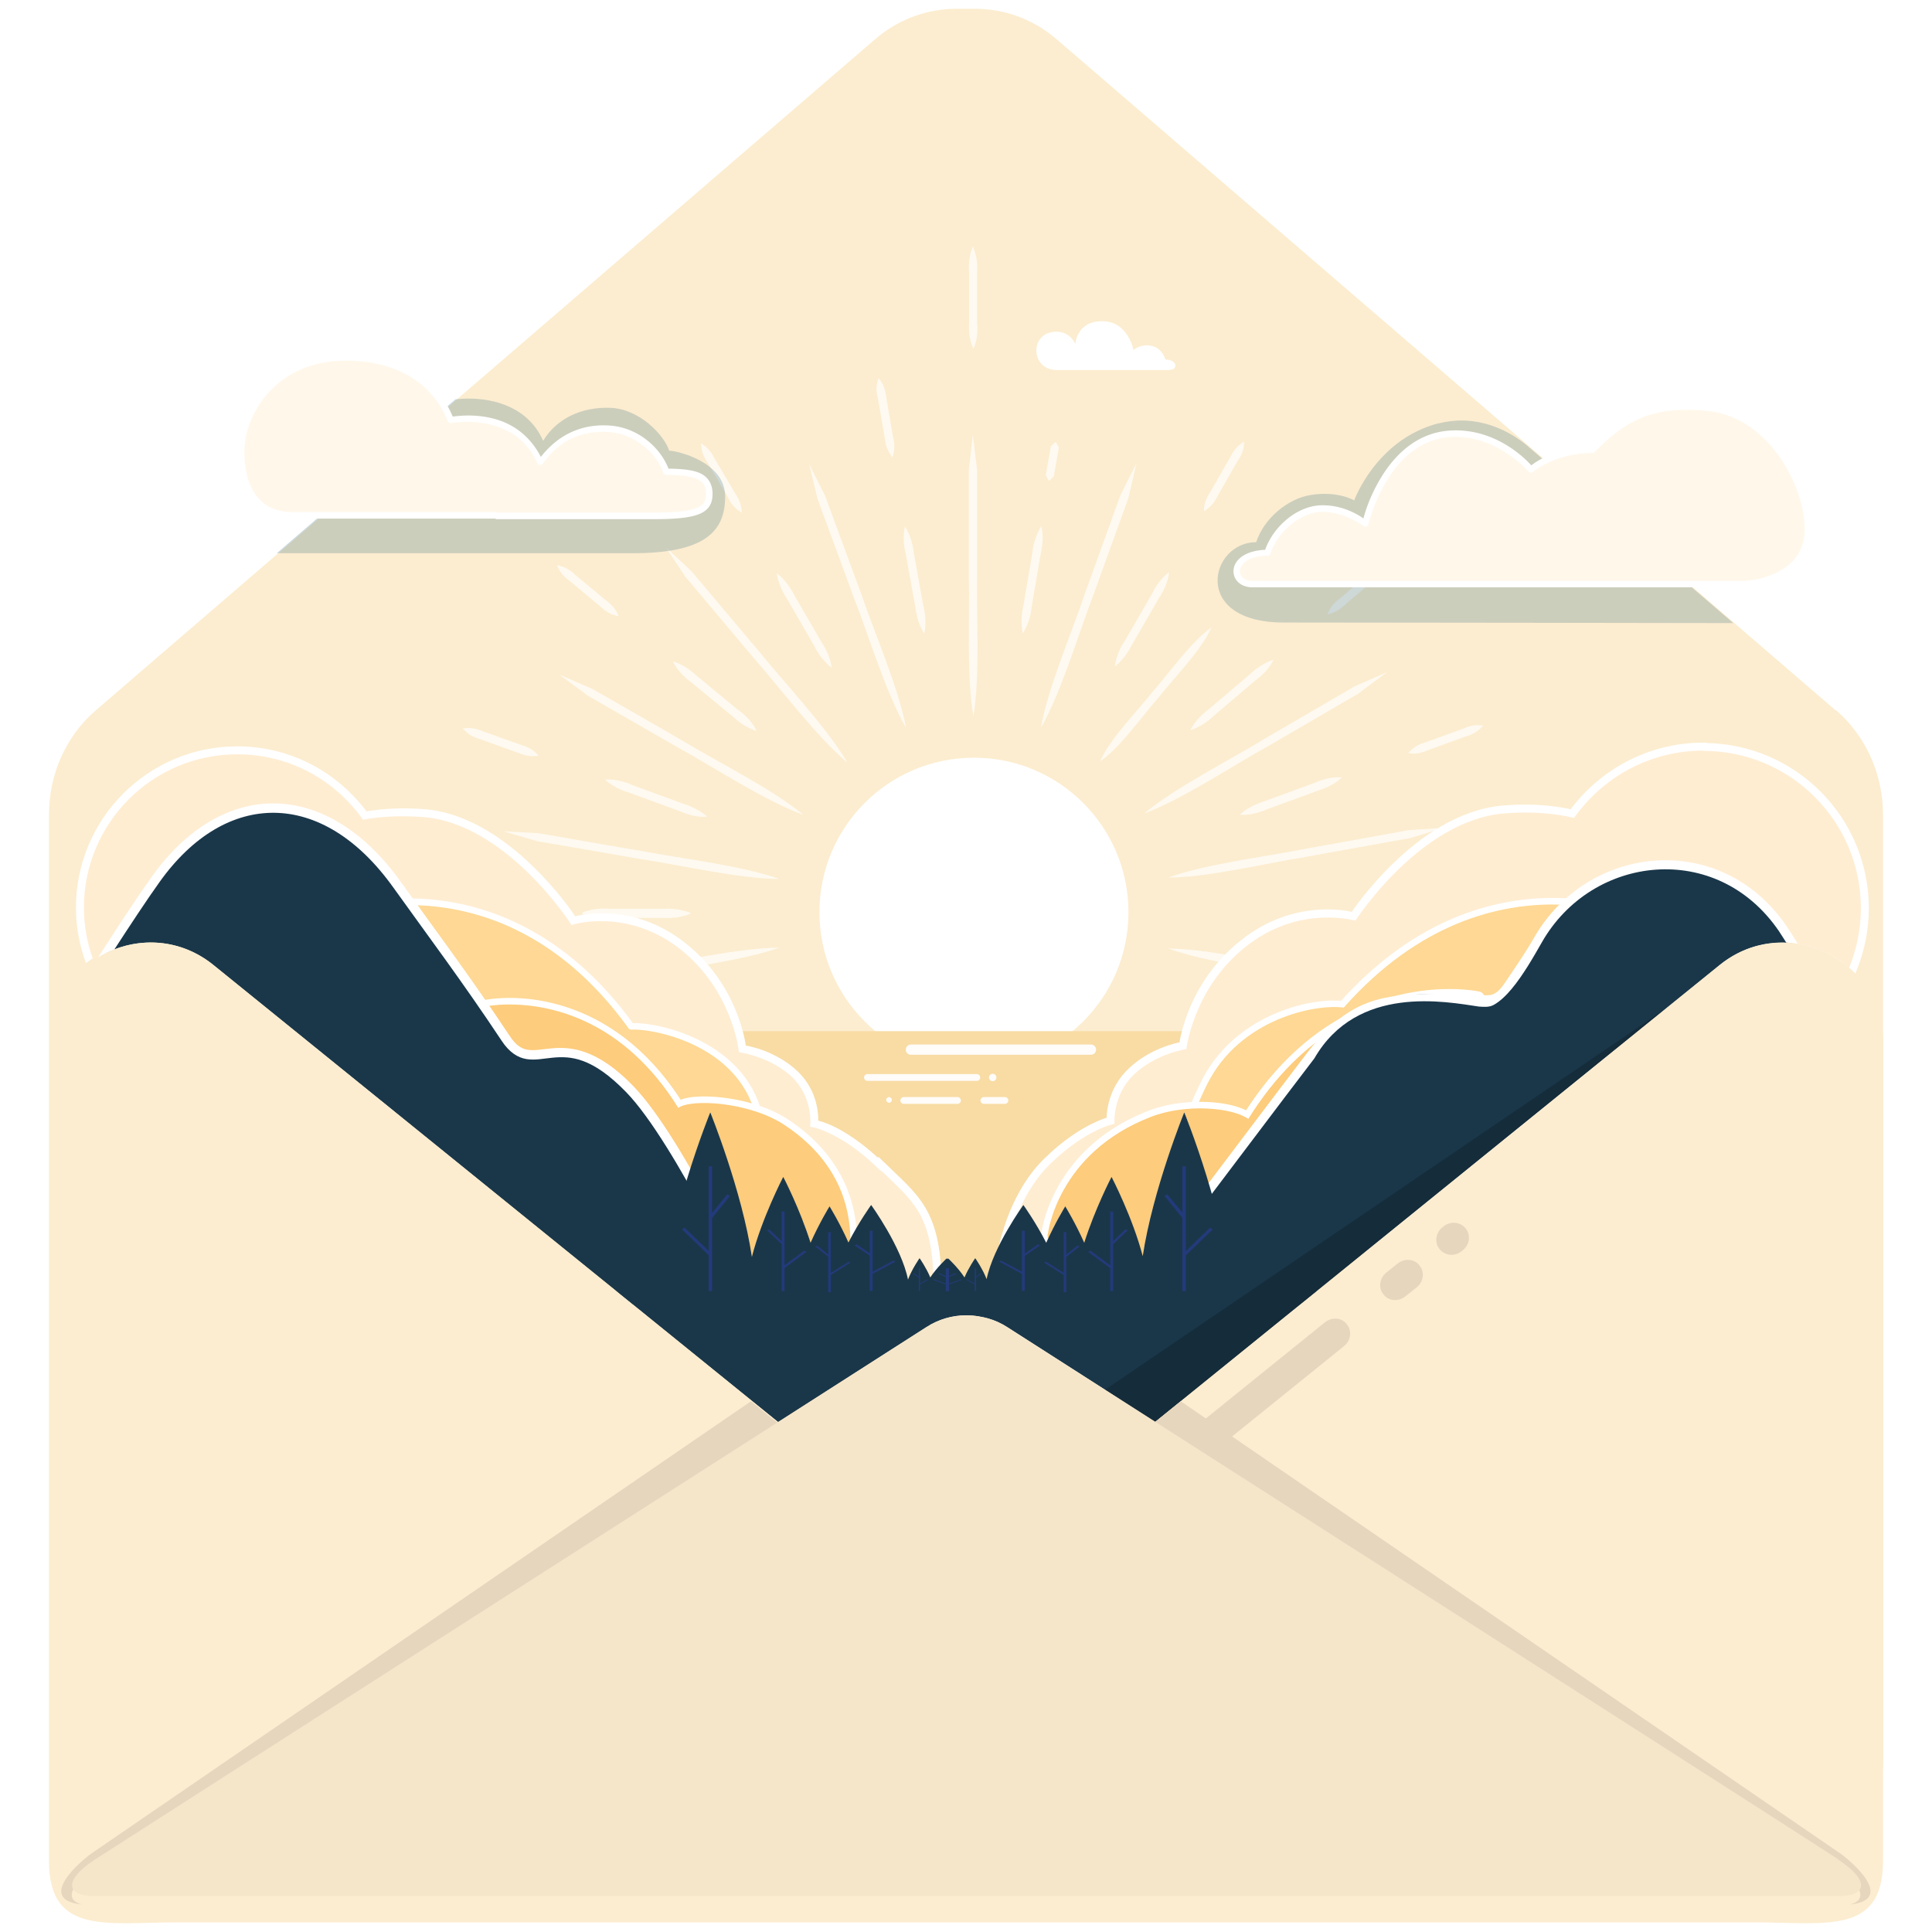 <?xml version="1.0" encoding="UTF-8" standalone="no"?>
<svg
   id="Calque_1"
   data-name="Calque 1"
   version="1.1"
   viewBox="0 0 680.3 680.3"
   sodipodi:docname="himalaya.logo_v2.svg"
   inkscape:version="1.3.2 (091e20ef0f, 2023-11-25)"
   xmlns:inkscape="http://www.inkscape.org/namespaces/inkscape"
   xmlns:sodipodi="http://sodipodi.sourceforge.net/DTD/sodipodi-0.dtd"
   xmlns="http://www.w3.org/2000/svg"
   xmlns:svg="http://www.w3.org/2000/svg">
  <sodipodi:namedview
     id="namedview67"
     pagecolor="#ffffff"
     bordercolor="#666666"
     borderopacity="1.0"
     inkscape:showpageshadow="2"
     inkscape:pageopacity="0.0"
     inkscape:pagecheckerboard="0"
     inkscape:deskcolor="#d1d1d1"
     inkscape:zoom="0.29545789"
     inkscape:cx="196.30547"
     inkscape:cy="67.691541"
     inkscape:window-width="1920"
     inkscape:window-height="1008"
     inkscape:window-x="0"
     inkscape:window-y="0"
     inkscape:window-maximized="1"
     inkscape:current-layer="Calque_1"
     showguides="false" />
  <defs
     id="defs4">
    <radialGradient
       id="Dégradé_sans_nom_28"
       data-name="Dégradé sans nom 28"
       cx="345.9"
       cy="318.2"
       fx="345.9"
       fy="318.2"
       r="377.3"
       gradientTransform="rotate(.9 -9637.325 190.29) scale(1 .5)"
       gradientUnits="userSpaceOnUse">
      <stop
         offset="0"
         stop-color="#f7bd6c"
         id="stop1" />
      <stop
         offset=".5"
         stop-color="#db8355"
         id="stop2" />
      <stop
         offset=".8"
         stop-color="#29445d"
         id="stop3" />
      <stop
         offset="1"
         stop-color="#143651"
         id="stop4" />
    </radialGradient>
    <style
       id="style4">
            .cls-2,.cls-4,.cls-5,.cls-6{stroke:#fff}.cls-8{fill:#1a374a}.cls-6{stroke-miterlimit:10}.cls-2{fill:#fed894}.cls-2,.cls-4,.cls-5{stroke-width:2.3px;stroke-linecap:round;stroke-linejoin:round}.cls-10,.cls-11,.cls-12,.cls-15,.cls-16,.cls-18,.cls-8{stroke-width:0}.cls-10{fill:#fffcf9}.cls-11{fill:#fcedd0}.cls-12{fill:#233a7b}.cls-4{fill:#fff7ea}.cls-5{fill:#fdcc7c}.cls-16{opacity:.2}.cls-15{fill:#fff}.cls-16{fill:#0b5272}.cls-6{fill:#ffedd2;stroke-width:2.8px}.cls-18{fill:#e7d6be}
        </style>
    <radialGradient
       id="Dégradé_sans_nom_28-2"
       data-name="Dégradé sans nom 28"
       cx="345.9"
       cy="318.2"
       fx="345.9"
       fy="318.2"
       r="377.3"
       gradientTransform="matrix(1,0.016,-0.008,0.5,1.95,152.004)"
       gradientUnits="userSpaceOnUse">
      <stop
         offset="0"
         stop-color="#f7bd6c"
         id="stop1-3" />
      <stop
         offset=".5"
         stop-color="#db8355"
         id="stop2-6" />
      <stop
         offset=".8"
         stop-color="#29445d"
         id="stop3-7" />
      <stop
         offset="1"
         stop-color="#143651"
         id="stop4-5" />
    </radialGradient>
    <radialGradient
       id="Dégradé_sans_nom_28-9"
       data-name="Dégradé sans nom 28"
       cx="345.9"
       cy="318.2"
       fx="345.9"
       fy="318.2"
       r="377.3"
       gradientTransform="matrix(1,0.016,-0.008,0.5,1.95,152.004)"
       gradientUnits="userSpaceOnUse">
      <stop
         offset="0"
         stop-color="#f7bd6c"
         id="stop1-3-1" />
      <stop
         offset=".5"
         stop-color="#db8355"
         id="stop2-6-2" />
      <stop
         offset=".8"
         stop-color="#29445d"
         id="stop3-7-7" />
      <stop
         offset="1"
         stop-color="#143651"
         id="stop4-5-0" />
    </radialGradient>
  </defs>
  <path
     class="cls-11"
     d="M 646.35,250.104 372.05,13.804 c -8.7,-7.5 -19.4,-11 -30,-10.7 h -3.9 c -10.6,-0.3 -21.3,3.2 -30,10.7 L 33.75,250.104 c -10.5,9 -16.5,22.5 -16.5,36.7 v 368.5 c 0,26.2 20.3,21.6 45.3,21.6 H 617.75 c 25,0 45.3,4.6 45.3,-21.6 V 286.804 c 0,-14.2 -6.1,-27.7 -16.5,-36.7 z"
     id="path4"
     style="fill:#fcedd0;stroke-width:0" />
  <path
     d="m 630.95,265.704 c 17.5,14.1 17.6,106.9 0,121 L 398.05,508.304 l -57.2,-46.1 -57.2,46.1 -209.1,-107.5 -23.8,-14.1 c -17.6,-14.1 -20.1,-104.5 0,-121.1 L 309.35,42.704 c 18.3,-14.8 44.6,-14.8 63,0 z"
     style="fill:url(#D%C3%A9grad%C3%A9_sans_nom_28-9);stroke-width:0"
     id="path5" />
  <circle
     class="cls-15"
     cx="342.95"
     cy="321.204"
     r="54.4"
     id="circle5"
     style="fill:#ffffff;stroke-width:0" />
  <g
     style="opacity:0.7"
     id="g7"
     transform="translate(0.15,0.604)">
    <path
       class="cls-15"
       d="m 274.5,333 c -13.3,4.8 -34.5,7.2 -48.5,9.9 -8,1.4 -28.8,5 -36.5,6.3 l -12.4,0.7 11.9,-3.5 c 7.7,-1.3 28.6,-5 36.5,-6.3 14.1,-2.2 34.8,-7 49,-7 z m 136.5,0.4 c 14.1,0 34.9,5.1 48.9,7.3 8,1.4 28.8,5.2 36.5,6.6 l 11.9,3.6 -12.4,-0.8 c -7.7,-1.4 -28.6,-5.1 -36.5,-6.6 -14,-2.8 -35.1,-5.3 -48.4,-10.2 z M 204.7,320.8 c 2.8,-1.2 6.5,-1.7 9.6,-1.4 h 19.2 c 3.1,-0.2 6.7,0.3 9.6,1.5 -2.9,1.2 -6.5,1.7 -9.6,1.4 h -19.2 c -3,0.2 -6.8,-0.2 -9.6,-1.5 z m 161.7,-65.2 c 2.4,-13.9 10.9,-33.5 15.4,-47 2.8,-7.7 9.9,-27.5 12.6,-34.9 l 5.6,-11.1 -2.8,12.1 c -2.6,7.3 -9.9,27.3 -12.6,34.9 -5.1,13.3 -11.1,33.7 -18.2,46 z m -23.8,-4.1 C 340.1,237.6 341.4,216.3 341,202 v -37.1 l 1.4,-12.4 1.5,12.4 V 202 c -0.3,14.3 1.1,35.5 -1.3,49.5 z m 0,-129.3 c -1.3,-2.7 -1.7,-6 -1.5,-9 v -18 c -0.3,-3 0.1,-6.2 1.3,-9 1.3,2.8 1.7,5.9 1.5,9 v 18 c 0.3,2.9 0,6.3 -1.3,9 z M 318.9,255.7 C 311.8,243.5 305.7,223 300.5,209.8 297.7,202.2 290.4,182.4 287.7,175 l -2.9,-12.1 5.6,11.1 c 2.7,7.3 10,27.2 12.8,34.8 4.6,13.5 13.1,33 15.7,46.9 z m -20.8,12.1 c -10.8,-9.1 -23.6,-26.2 -33,-36.9 -5.2,-6.2 -18.8,-22.3 -23.9,-28.4 l -6.9,-10.4 9.1,8.5 c 5,6 18.7,22.2 23.9,28.4 9,11.1 23.6,26.5 30.8,38.7 z m -15.4,18.5 c -13.3,-4.8 -31.1,-16.5 -43.6,-23.4 -7.1,-4.1 -25.3,-14.5 -32.2,-18.5 l -10,-7.4 11.4,4.9 c 6.8,3.9 25.2,14.4 32.2,18.5 12.2,7.4 31.3,16.8 42.2,25.9 z m -8.2,22.6 c -14.1,0 -34.9,-4.9 -49,-7 -8,-1.4 -28.8,-5 -36.5,-6.3 l -11.9,-3.5 12.4,0.7 c 7.7,1.3 28.6,5 36.6,6.3 14,2.7 35.1,5.1 48.5,9.9 z M 411,308.5 c 13.3,-4.9 34.5,-7.4 48.4,-10.2 8,-1.4 28.7,-5.2 36.5,-6.6 l 12.4,-0.8 -11.9,3.6 c -7.7,1.4 -28.6,5.1 -36.5,6.6 -14.1,2.2 -34.7,7.3 -48.9,7.3 z m -8.3,-22.6 c 10.8,-9.1 29.9,-18.7 42,-26.1 7,-4.1 25.2,-14.7 32.1,-18.7 l 11.4,-5 -10,7.5 c -6.7,3.9 -25.1,14.6 -32.1,18.7 -12.5,6.9 -30.2,18.7 -43.5,23.6 z m -15.5,-18.4 c 3.6,-8.1 13,-17.5 18.5,-24.5 5.9,-6.6 13.4,-17.6 20.7,-22.6 -3.6,8.1 -13,17.5 -18.5,24.5 -5.9,6.6 -13.4,17.6 -20.7,22.6 z m -20.7,-82.8 c 0.8,3 0.5,6.7 -0.2,9.7 l -1.6,9.4 -1.6,9.4 c -0.3,3.1 -1.3,6.5 -3.1,9.2 -0.7,-3.1 -0.5,-6.6 0.2,-9.7 l 1.6,-9.4 1.6,-9.4 c 0.3,-3 1.4,-6.6 3.1,-9.2 z m 2.7,-16 c -0.5,-0.7 -0.8,-1.3 -1.1,-2 0.2,-1.1 0.7,-4 0.9,-5.1 0.2,-1.1 0.7,-4 0.9,-5.1 0.6,-0.5 1,-1 1.7,-1.5 0.5,0.7 0.7,1.3 1.1,2 -0.2,1.1 -0.7,4 -0.9,5.1 -0.2,1.1 -0.7,4 -0.9,5.1 -0.6,0.5 -1,1 -1.7,1.5 z m -50.7,16.1 c 1.7,2.6 2.8,6.1 3.1,9.2 l 1.7,9.4 1.7,9.4 c 0.8,3.1 1,6.6 0.3,9.7 -1.7,-2.6 -2.8,-6.1 -3.1,-9.2 l -1.7,-9.4 -1.7,-9.4 c -0.8,-3 -1,-6.7 -0.3,-9.7 z m -4.4,-24.4 c -1.7,-2.1 -2.4,-4.1 -2.7,-6.7 l -1.2,-7 -1.2,-7 c -0.7,-2.6 -0.7,-4.6 0.2,-7.2 1.7,2.1 2.4,4 2.7,6.7 l 1.2,7 1.2,7 c 0.6,2.5 0.7,4.7 -0.2,7.2 z m -40.7,40.9 c 2.5,1.8 4.7,4.8 6.1,7.6 l 4.8,8.3 4.8,8.3 c 1.8,2.6 3.2,5.9 3.6,9 -2.5,-1.9 -4.7,-4.7 -6.1,-7.6 l -4.8,-8.3 -4.8,-8.3 c -1.7,-2.5 -3.2,-5.9 -3.6,-9 z M 261,179.9 c -2.3,-1.4 -3.7,-3 -4.8,-5.4 l -3.6,-6.1 -3.6,-6.1 c -1.5,-2.2 -2.2,-4.1 -2.3,-6.8 2.3,1.4 3.6,3 4.8,5.4 l 3.6,6.1 3.6,6.1 c 1.5,2.2 2.3,4.2 2.3,6.8 z m -24.2,52.4 c 3,0.8 6.1,2.9 8.3,5 l 7.4,6.1 7.4,6.1 c 2.6,1.8 5,4.4 6.4,7.3 -3,-0.9 -6,-2.8 -8.3,-5 l -7.4,-6.1 -7.4,-6.1 c -2.5,-1.8 -5.1,-4.5 -6.4,-7.3 z m -19.1,-15.9 c -2.6,-0.5 -4.5,-1.6 -6.4,-3.4 l -5.4,-4.5 -5.4,-4.5 c -2.2,-1.6 -3.5,-3.1 -4.5,-5.6 2.7,0.6 4.4,1.5 6.4,3.4 l 5.4,4.5 5.4,4.5 c 2.1,1.5 3.6,3.2 4.5,5.6 z m -4.8,57.5 c 3.1,-0.2 6.7,0.6 9.5,1.9 l 9,3.3 9,3.3 c 3,0.9 6.2,2.5 8.5,4.6 -3.2,0.2 -6.6,-0.6 -9.5,-1.9 l -9,-3.3 -9,-3.3 c -2.9,-0.8 -6.3,-2.5 -8.5,-4.6 z m -23.4,-8.4 c -2.6,0.4 -4.8,0 -7.1,-1 l -6.7,-2.4 -6.7,-2.4 c -2.6,-0.7 -4.3,-1.7 -6.2,-3.8 2.7,-0.4 4.7,0 7.1,1 l 6.7,2.4 6.7,2.4 c 2.5,0.7 4.4,1.7 6.2,3.8 z"
       id="path6"
       style="fill:#ffffff;stroke-width:0" />
    <path
       class="cls-15"
       d="m 204.7,321.2 c 2.8,-1.3 6.5,-1.7 9.6,-1.5 h 19.2 c 3.1,-0.3 6.7,0.2 9.6,1.4 -2.9,1.2 -6.4,1.7 -9.6,1.5 h -19.2 c -3,0.3 -6.8,-0.2 -9.6,-1.4 z m 267.7,-48.1 c -2.2,2.2 -5.5,3.8 -8.5,4.7 l -9,3.3 -9,3.3 c -2.9,1.3 -6.3,2.1 -9.5,1.9 2.3,-2.2 5.5,-3.8 8.5,-4.7 l 9,-3.3 9,-3.3 c 2.8,-1.3 6.4,-2.1 9.5,-1.9 z m 23.3,-8.5 c 1.7,-2 3.6,-3.1 6.1,-3.8 l 6.6,-2.4 6.6,-2.4 c 2.5,-1.1 4.4,-1.5 7.1,-1.1 -1.8,2 -3.5,3.1 -6.1,3.8 l -6.6,2.4 -6.6,2.4 c -2.4,1.1 -4.5,1.5 -7.1,1.1 z m -47.4,-32.9 c -1.3,2.8 -3.9,5.5 -6.4,7.3 l -7.3,6.2 -7.3,6.2 c -2.2,2.2 -5.2,4.1 -8.3,5.1 1.4,-2.8 3.8,-5.4 6.4,-7.3 l 7.3,-6.2 7.3,-6.2 c 2.2,-2.1 5.3,-4.2 8.3,-5.1 z m 19,-16 c 0.9,-2.5 2.3,-4.1 4.5,-5.7 l 5.4,-4.6 5.4,-4.6 c 1.9,-1.9 3.7,-2.9 6.3,-3.5 -1,2.5 -2.3,4.1 -4.5,5.7 l -5.4,4.6 -5.4,4.6 c -1.9,1.8 -3.7,3 -6.3,3.5 z m -55.8,-14.8 c -0.3,3.1 -1.8,6.5 -3.5,9 l -4.8,8.3 -4.8,8.3 c -1.4,2.8 -3.5,5.7 -6,7.6 0.4,-3.1 1.7,-6.4 3.5,-9 l 4.8,-8.3 4.8,-8.3 c 1.3,-2.8 3.5,-5.8 6,-7.6 z m 12.3,-21.5 c 0,-2.7 0.8,-4.7 2.3,-6.9 l 3.5,-6.1 3.5,-6.1 c 1.2,-2.4 2.5,-4 4.8,-5.4 0,2.7 -0.7,4.6 -2.3,6.9 l -3.5,6.1 -3.5,6.1 c -1.1,2.4 -2.5,4 -4.8,5.4 z"
       id="path7"
       style="fill:#ffffff;stroke-width:0" />
  </g>
  <path
     class="cls-15"
     d="m 461.05,185.804 2.8,-0.5 -2.8,-0.5 c -1.2,-0.2 -2.1,-1.1 -2.2,-2.2 l -0.5,-2.8 -0.5,2.8 c -0.2,1.2 -1.1,2.1 -2.2,2.2 l -2.8,0.5 2.8,0.5 c 1.2,0.2 2.1,1.1 2.2,2.2 l 0.5,2.8 0.5,-2.8 c 0.2,-1.2 1.1,-2.1 2.2,-2.2 z"
     id="path8"
     style="fill:#ffffff;stroke-width:0" />
  <path
     id="path9"
     style="opacity:0.2;fill:#0b5272;stroke-width:0"
     class="cls-16"
     d="m 515.902,148.097 c -2.921,-0.116 -6.052,0.162 -9.352,1.006 l 0.1,-0.099 c -22.1,5.7 -29.801,27.199 -29.801,27.199 0,0 -5.798,-3.5 -15.398,-1.9 -8.1,1.3 -16.502,8.402 -19.102,16.602 -16.4,0 -23.099,28.299 9.701,28.299 32.8,0 158.299,0.201 158.299,0.201 0,0 -11.352,-9.773 -16.037,-13.801 h -153.162 -0.1 c -8.2,0 -8.101,-11.1 5.199,-11.1 2.6,-8.2 11.2,-15.5 19.4,-15.5 8.2,0 15.1,5.199 15.1,5.199 0,0 6.901,-30 29.801,-31.5 16.9,-1.1 28.5,12.5 28.5,12.5 0,0 1.761,-1.428 4.854,-2.978 -1.418,-1.223 -4.279,-3.679 -5.254,-4.521 -1.381,-1.219 -10.091,-9.105 -22.748,-9.605 z" />
  <path
     id="path10"
     style="fill:#f8dca4;stroke-width:0"
     d="m 170.05,363.103 v 53.514 l 51.873,41.986 h 236.854 l 62.174,-50.324 v -45.176 z" />
  <path
     style="fill:none;stroke:#ffffff;stroke-width:4.8px;stroke-linecap:round;stroke-linejoin:round"
     d="m 275.35,447.304 18.1,-31.1"
     id="path11" />
  <path
     id="path12-35"
     style="opacity:0.2;fill:#0b5272;stroke-width:0"
     class="cls-16"
     d="m 164.484,140.346 c -1.422,0.019 -2.81,0.108 -4.135,0.258 l -3.574,3.078 c 0.837,1.477 1.499,2.884 1.975,4.121 10.8,-1.7 25.4,0.901 31.5,14.701 5.4,-7.7 13.401,-12.1 23.701,-11.6 10.4,0.4 18.399,8.2 20.699,15.1 11.2,0 15.1,2.199 15.1,7.799 0,5.6 -3.499,7.801 -19.799,7.801 h -55.201 l -0.1,-0.199 H 112.988 l -15.438,13.299 -0.1,0.1 h 125.299 c 25.7,0 32.6,-7.8 32.6,-20 0,-12.2 -16.999,-16.1 -19.699,-16.1 -1.8,-5.5 -10.399,-14.7 -20.699,-15.1 -10.4,-0.4 -19.001,3.9 -23.701,11.6 -5.075,-11.55 -16.81,-14.983 -26.766,-14.857 z" />
  <g
     id="g39"
     transform="matrix(3.78,0,0,3.78,244.15,-307.914)">
    <path
       style="color:#000000;fill:#fff7ea;stroke-linecap:round;stroke-linejoin:round;-inkscape-stroke:none"
       d="m -18.389,129.465 h -18.944 c -3.069,0 -4.789,-2.17 -4.789,-5.927 0,-3.757 3.201,-8.784 9.71,-8.784 6.509,0 9.022,3.757 9.816,5.821 2.857,-0.45 6.72,0.238 8.334,3.889 1.429,-2.037 3.545,-3.201 6.271,-3.069 2.752,0.106 4.868,2.17 5.477,3.995 2.963,0 3.995,0.582 3.995,2.064 0,1.482 -0.926,2.064 -5.239,2.064 H -18.362 Z"
       id="path33" />
    <path
       style="color:#000000;fill:#ffffff;stroke-linecap:round;stroke-linejoin:round;-inkscape-stroke:none"
       d="m -32.412,114.451 c -6.665,0 -10.014,5.158 -10.014,9.088 0,1.925 0.439,3.478 1.311,4.562 0.872,1.084 2.177,1.668 3.783,1.668 h 18.885 a 0.304,0.304 0 0 0 0.086,0.053 h 14.604 c 2.17,0 3.502,-0.133 4.357,-0.5 0.428,-0.184 0.741,-0.44 0.932,-0.766 0.191,-0.326 0.254,-0.699 0.254,-1.102 0,-0.811 -0.335,-1.482 -1.049,-1.857 -0.671,-0.353 -1.696,-0.465 -3.055,-0.48 -0.724,-1.909 -2.85,-3.916 -5.658,-4.025 h -0.002 c -2.665,-0.129 -4.755,1.031 -6.23,2.932 -0.858,-1.675 -2.168,-2.772 -3.646,-3.326 -1.511,-0.567 -3.137,-0.625 -4.562,-0.432 -0.902,-2.178 -3.548,-5.814 -9.994,-5.814 z m 0,0.607 c 6.392,0 8.772,3.647 9.533,5.625 a 0.304,0.304 0 0 0 0.33,0.191 c 1.384,-0.218 3.018,-0.156 4.48,0.393 1.462,0.549 2.756,1.57 3.529,3.32 a 0.304,0.304 0 0 0 0.527,0.051 c 1.379,-1.966 3.375,-3.067 6.006,-2.939 a 0.304,0.304 0 0 0 0.004,0 c 2.606,0.1 4.636,2.097 5.199,3.787 a 0.304,0.304 0 0 0 0.289,0.209 c 1.462,0 2.423,0.155 2.967,0.441 0.543,0.286 0.725,0.648 0.725,1.318 0,0.339 -0.052,0.593 -0.17,0.793 -0.117,0.2 -0.306,0.367 -0.648,0.514 -0.686,0.294 -1.975,0.453 -4.117,0.453 H -18.174 l 0.057,0.115 a 0.304,0.304 0 0 0 -0.271,-0.17 h -18.943 c -1.463,0 -2.553,-0.5 -3.309,-1.439 -0.756,-0.94 -1.178,-2.35 -1.178,-4.182 0,-3.584 3.054,-8.48 9.406,-8.48 z"
       id="path36" />
  </g>
  <path
     id="path14"
     style="fill:#fffcf9;stroke-width:0"
     class="cls-10"
     d="M 320.75 367.803 C 319.75 367.803 318.949 368.604 318.949 369.604 C 318.949 370.604 319.75 371.404 320.75 371.404 L 384.15 371.404 C 385.15 371.404 385.949 370.604 385.949 369.604 C 385.949 368.604 385.15 367.803 384.15 367.803 L 320.75 367.803 z M 349.551 378.104 A 1.3 1.3 0 0 0 348.25 379.404 A 1.3 1.3 0 0 0 349.551 380.703 A 1.3 1.3 0 0 0 350.85 379.404 A 1.3 1.3 0 0 0 349.551 378.104 z M 305.449 378.203 C 304.849 378.203 304.25 378.704 304.25 379.404 C 304.25 380.004 304.749 380.604 305.449 380.604 L 343.949 380.604 C 344.549 380.604 345.15 380.104 345.15 379.404 C 345.15 378.804 344.649 378.203 343.949 378.203 L 305.449 378.203 z M 313.051 386.303 C 312.551 386.303 312.051 386.803 312.051 387.303 C 312.051 387.803 312.551 388.303 313.051 388.303 C 313.551 388.303 314.051 387.903 314.051 387.303 C 314.051 386.803 313.551 386.303 313.051 386.303 z M 318.25 386.303 C 317.65 386.303 317.051 386.804 317.051 387.504 C 317.051 388.104 317.55 388.703 318.25 388.703 L 337.15 388.703 C 337.75 388.703 338.35 388.204 338.35 387.504 C 338.35 386.904 337.85 386.303 337.15 386.303 L 318.25 386.303 z M 346.449 386.303 C 345.849 386.303 345.25 386.804 345.25 387.504 C 345.25 388.104 345.749 388.703 346.449 388.703 L 353.85 388.703 C 354.45 388.703 355.051 388.204 355.051 387.504 C 355.051 386.904 354.55 386.303 353.85 386.303 L 346.449 386.303 z " />
  <g
     id="g99">
    <path
       id="path51"
       style="color:#000000;fill:#ffedd2;stroke-width:3.78;stroke-miterlimit:10;-inkscape-stroke:none"
       d="M 84.951 264.203 C 54.351 264.203 29.551 289.004 29.551 319.604 C 29.551 326.158 30.749 332.418 32.838 338.254 C 33.464 337.825 34.116 337.435 34.768 337.047 C 34.679 337.1 34.584 337.142 34.496 337.195 C 40.463 327.91 47.977 316.357 53.514 308.643 L 53.506 308.643 C 65.678 291.581 81.039 282.694 96.748 282.902 L 96.748 282.904 C 112.457 283.113 128.231 292.405 141.291 310.75 C 151.002 324.328 161.259 338.148 172.291 354.205 C 173.668 353.973 176.401 353.587 181.119 353.721 C 194.854 354.109 219.806 359.51 238.85 390.104 C 243.45 386.804 263.751 388.004 276.051 396.004 C 295.214 408.583 299.288 424.807 299.424 436.279 C 302.97 429.617 306.75 424.303 306.75 424.303 C 306.75 424.303 317.452 439.086 319.723 450.58 C 321.131 446.847 323.75 443.104 323.75 443.104 L 323.85 443.104 C 323.85 443.104 326.125 446.355 327.574 449.818 C 328.679 448.116 330.088 446.473 331.24 445.234 C 329.705 425.201 322.32 420.696 311.15 409.703 L 311.051 409.904 C 298.351 397.604 288.15 395.604 288.15 395.604 C 288.15 395.604 288.95 385.603 281.25 378.203 C 273.45 370.903 262.85 369.303 262.85 369.303 C 262.85 369.303 260.35 347.704 241.65 333.004 C 222.851 318.304 203.25 324.104 203.25 324.104 C 203.25 324.104 180.351 288.603 150.551 286.303 C 142.351 285.703 135.55 286.104 129.85 287.104 C 119.75 273.204 103.451 264.203 84.951 264.203 z M 53.893 331.893 C 52.86 331.87 51.831 331.91 50.807 331.979 C 52.115 331.89 53.432 331.885 54.752 331.945 C 54.466 331.931 54.179 331.899 53.893 331.893 z M 43.791 333.184 C 42.593 333.508 41.417 333.901 40.258 334.34 C 40.248 334.354 40.238 334.37 40.229 334.385 C 41.397 333.931 42.581 333.516 43.791 333.184 z M 37.436 335.607 C 37.281 335.682 37.13 335.765 36.977 335.842 C 37.13 335.764 37.281 335.683 37.436 335.607 z M 330.48 465.133 C 330.149 465.269 329.805 465.358 329.479 465.508 C 329.465 465.514 329.451 465.521 329.438 465.527 C 328.313 466.046 327.215 466.65 326.154 467.34 C 327.536 466.443 328.995 465.742 330.48 465.133 z " />
    <path
       id="path54"
       style="color:#000000;fill:#ffffff;stroke-width:3.78;stroke-miterlimit:10;-inkscape-stroke:none"
       d="M 83.549 262.801 C 52.193 262.802 26.746 288.248 26.746 319.604 C 26.746 326.474 28.029 333.032 30.268 339.129 C 31.043 338.55 31.812 337.968 32.631 337.453 C 30.672 331.86 29.551 325.87 29.551 319.604 C 29.551 289.76 53.707 265.605 83.551 265.605 C 101.597 265.605 117.471 274.375 127.318 287.928 L 127.826 288.629 L 128.691 288.482 C 134.267 287.504 140.944 287.107 149.043 287.699 C 163.419 288.809 176.373 298.024 185.701 307.068 C 195.03 316.113 200.672 324.859 200.672 324.859 L 201.24 325.738 L 202.244 325.443 C 202.244 325.443 221.097 319.808 239.383 334.102 C 257.607 348.427 260.059 369.461 260.059 369.461 L 260.184 370.523 L 261.24 370.686 C 261.24 370.686 271.471 372.29 278.883 379.221 C 278.886 379.224 278.888 379.223 278.891 379.229 C 286.084 386.157 285.35 395.492 285.35 395.492 L 285.254 396.74 L 286.479 396.975 C 286.479 396.975 288.806 397.42 292.82 399.396 C 296.835 401.373 302.433 404.866 308.676 410.912 L 310.049 412.242 L 310.145 412.043 C 315.768 417.475 320.368 421.47 323.461 426.746 C 326.829 432.491 328.746 440.087 328.746 453.705 C 328.746 458.696 328.215 462.986 327.359 466.676 C 328.382 466.086 329.425 465.564 330.498 465.125 C 331.137 461.732 331.545 457.973 331.545 453.705 C 331.545 439.823 329.564 431.616 325.883 425.336 C 322.201 419.056 316.981 414.858 310.729 408.705 L 309.355 407.354 L 309.186 407.701 C 303.333 402.313 297.977 398.819 294.053 396.887 C 290.413 395.094 288.711 394.77 288.043 394.613 C 288.112 393.011 288.291 384.375 280.816 377.191 L 280.809 377.184 L 280.801 377.184 C 273.18 370.052 263.912 368.39 262.561 368.164 C 262.355 366.589 259.567 346.408 241.117 331.904 L 241.109 331.904 C 222.624 317.45 204.162 322.221 202.531 322.662 C 201.878 321.669 196.641 313.781 187.648 305.062 C 178.077 295.782 164.679 286.101 149.256 284.91 L 149.248 284.91 C 141.276 284.327 134.714 284.76 129.037 285.693 C 118.653 271.817 102.214 262.803 83.551 262.803 L 83.549 262.801 z M 126.217 352.785 L 124.586 354.689 C 119.41 360.727 116.615 365.415 111.514 368.576 C 111.102 368.831 110.641 369.063 110.193 369.301 L 112.539 371.199 C 112.684 371.113 112.847 371.039 112.988 370.951 C 118.035 367.823 121.074 363.448 125.104 358.492 L 134.984 389.365 L 138.949 392.576 L 126.217 352.785 z M 216.562 455.398 L 222.639 460.316 L 298.533 485.027 C 299.03 484.709 301.131 483.362 301.578 483.076 L 216.562 455.398 z " />
  </g>
  <g
     id="g100">
    <path
       style="color:#000000;fill:#fed894;stroke:none;stroke-width:2.3px;stroke-linecap:round;stroke-linejoin:round;-inkscape-stroke:none"
       d="m 145.184,317.525 c -0.356,-0.005 -0.671,0.012 -1.02,0.012 8.459,11.716 17.24,23.732 26.68,37.467 l 0.107,-0.6 c 0,0 3.925,-0.86 10.168,-0.684 13.735,0.388 38.687,5.789 57.73,36.383 3.587,-2.573 16.713,-2.393 28.156,1.598 -6.413,-23.93 -34.934,-30.69 -44.756,-30.297 -26.312,-36.437 -57.429,-43.618 -77.066,-43.879 z m 105.002,110.178 c 1.392,2.631 2.605,5.035 3.865,7.5 h 3.73 c -1.791,-4.375 -3.191,-7.772 -3.131,-7.5 z"
       id="path96" />
    <path
       style="color:#000000;fill:#ffffff;stroke:none;stroke-width:2.3px;stroke-linecap:round;stroke-linejoin:round;-inkscape-stroke:none"
       d="m 145.199,316.375 c -0.401,-0.005 -0.722,0.012 -1.033,0.012 a 1.15,1.15 0 0 0 -0.934,1.824 c 8.462,11.72 17.236,23.725 26.664,37.443 a 1.15,1.15 0 0 0 1.848,-0.209 c 0.684,-0.136 3.85,-0.729 9.342,-0.574 13.473,0.381 37.95,5.577 56.787,35.84 a 1.15,1.15 0 0 0 1.646,0.326 c 0.622,-0.446 1.984,-0.925 3.801,-1.193 1.817,-0.268 4.089,-0.363 6.611,-0.254 5.045,0.217 11.098,1.245 16.695,3.197 a 1.15,1.15 0 0 0 1.49,-1.383 c -3.31,-12.351 -12.338,-20.27 -21.691,-25 -9.036,-4.569 -18.261,-6.201 -23.588,-6.121 -26.452,-36.322 -57.822,-43.645 -77.639,-43.908 z m 1.24,2.375 c 19.424,0.531 49.311,7.921 74.879,43.328 a 1.15,1.15 0 0 0 0.979,0.475 c 4.604,-0.184 14.124,1.37 23.09,5.904 8.439,4.268 16.353,11.147 19.848,21.592 -5.204,-1.585 -10.566,-2.556 -15.203,-2.756 -2.638,-0.114 -5.036,-0.022 -7.047,0.275 -1.505,0.222 -2.71,0.599 -3.754,1.096 -19.178,-30.12 -44.22,-35.702 -58.078,-36.094 -6.036,-0.171 -9.763,0.586 -10.156,0.668 -8.658,-12.557 -16.746,-23.682 -24.557,-34.488 z m 103.746,107.803 a 1.15,1.15 0 0 0 -1.016,1.688 c 1.386,2.619 2.595,5.018 3.857,7.486 a 1.15,1.15 0 0 0 1.023,0.627 h 3.73 a 1.15,1.15 0 0 0 1.064,-1.586 c -0.896,-2.188 -1.693,-4.131 -2.262,-5.498 -0.284,-0.683 -0.511,-1.223 -0.666,-1.582 -0.078,-0.18 -0.135,-0.31 -0.186,-0.416 -0.025,-0.053 -0.014,-0.057 -0.121,-0.217 -0.013,-0.02 -0.03,-0.044 -0.057,-0.078 -0.027,-0.034 -0.14,-0.148 -0.141,-0.148 -2.9e-4,-2.5e-4 -0.17,-0.125 -0.17,-0.125 -2.5e-4,-1.4e-4 -0.371,-0.143 -0.371,-0.143 -8e-5,-2e-5 -0.134,0.013 -0.25,0.025 l 0.027,-0.033 z m 5.588,0.9 c 0.005,0.022 0.012,0.051 0.019,0.131 0.004,0.04 0.002,0.19 0.002,0.189 3e-5,-4e-4 -0.031,0.198 -0.031,0.197 2e-5,-7e-5 -0.024,0.055 -0.039,0.09 a 1.15,1.15 0 0 0 0.049,-0.607 z m -0.107,0.74 c -0.025,0.057 -0.055,0.123 -0.055,0.123 3e-5,-5e-5 -0.082,0.069 -0.135,0.113 a 1.15,1.15 0 0 0 0.189,-0.236 z m -0.506,0.504 c -0.011,0.009 -0.057,0.047 -0.057,0.047 3e-5,-10e-6 -0.098,0.01 -0.15,0.016 a 1.15,1.15 0 0 0 0.207,-0.062 z m -3.09,0.156 h 1.842 c 0.143,0.335 0.31,0.73 0.547,1.299 0.401,0.965 1.017,2.466 1.605,3.9 h -1.312 c -0.867,-1.699 -1.763,-3.433 -2.682,-5.199 z"
       id="path97" />
  </g>
  <g
     id="g101">
    <path
       id="path88"
       style="color:#000000;fill:#ffffff;stroke:#ffffff;stroke-width:2.3px;stroke-linecap:round;stroke-linejoin:round;-inkscape-stroke:none"
       d="M 178.877 352.549 C 173.833 352.599 170.705 353.281 170.705 353.281 A 1.15 1.15 0 0 0 169.818 354.201 L 169.711 354.801 A 1.15 1.15 0 0 0 169.896 355.654 C 172.276 359.117 174.641 362.546 177.092 366.24 L 177.092 366.236 C 179.732 370.236 182.556 371.968 185.5 372.432 C 188.444 372.896 191.35 372.234 194.557 371.936 C 200.97 371.338 208.746 371.779 220.826 384.205 A 1.15 1.15 0 0 0 220.826 384.207 C 229.55 393.174 240.504 411.861 249.17 428.24 A 1.15 1.15 0 0 0 250.186 428.854 L 253.918 428.854 C 253.919 428.856 253.919 428.855 253.92 428.857 C 254.145 429.383 254.484 430.194 254.906 431.215 C 255.751 433.257 256.931 436.143 258.23 439.326 C 260.829 445.692 263.902 453.248 265.721 457.656 A 1.15 1.15 0 0 0 267.477 458.133 L 277.801 450.316 L 277.801 461.506 A 1.15 1.15 0 0 0 279.1 462.646 C 283.71 462.047 289.045 460.435 293.277 456.496 C 297.499 452.567 300.509 446.332 300.594 436.912 A 1.15 1.15 0 0 0 300.602 436.904 L 300.602 436.811 L 300.602 436.803 A 1.15 1.15 0 0 0 300.598 436.799 C 300.574 425.043 296.447 408.017 276.682 395.043 A 1.15 1.15 0 0 0 276.678 395.039 C 270.307 390.896 262.026 388.58 254.703 387.676 C 251.042 387.224 247.623 387.126 244.779 387.361 C 242.483 387.551 240.698 388.001 239.256 388.699 C 220.075 358.546 195.016 352.962 181.152 352.57 C 180.357 352.548 179.598 352.542 178.877 352.549 z M 178.891 353.699 C 179.595 353.693 180.339 353.699 181.119 353.721 C 194.854 354.109 219.806 359.51 238.85 390.104 C 243.45 386.804 263.751 388.004 276.051 396.004 C 295.515 408.781 299.435 425.342 299.449 436.84 C 299.449 436.825 299.451 436.814 299.451 436.803 L 299.451 436.904 C 299.451 436.884 299.449 436.863 299.449 436.84 C 299.312 455.285 287.872 460.347 278.951 461.506 L 278.951 448.004 L 266.783 457.217 C 263.151 448.413 254.492 426.991 254.65 427.703 L 250.186 427.703 C 241.503 411.29 230.591 392.595 221.65 383.404 C 197.15 358.204 188.151 380.903 178.051 365.604 C 175.593 361.899 173.223 358.466 170.844 355.004 L 170.951 354.404 C 170.951 354.404 173.957 353.746 178.891 353.699 z M 254.979 428.752 C 254.974 428.757 254.932 428.801 254.932 428.801 C 254.932 428.801 254.874 428.789 254.865 428.787 A 1.15 1.15 0 0 0 254.979 428.752 z " />
    <path
       id="path87"
       style="color:#000000;fill:#fdcc7c;stroke:none;stroke-width:2.3px;stroke-linecap:round;stroke-linejoin:round;-inkscape-stroke:none"
       d="M 178.891 353.699 C 173.957 353.746 170.951 354.404 170.951 354.404 L 170.844 355.004 C 173.223 358.466 175.593 361.899 178.051 365.604 C 188.151 380.903 197.15 358.204 221.65 383.404 C 228.077 390.01 235.511 401.537 242.414 413.586 C 246.257 401.19 250.051 391.803 250.051 391.803 L 250.15 391.803 C 250.15 391.803 261.317 419.366 264.754 442.568 C 268.279 428.874 275.75 414.504 275.75 414.504 L 275.85 414.504 C 275.85 414.504 281.626 425.613 285.418 437.604 C 288.509 430.641 291.948 425.035 292.102 424.785 L 292.051 424.703 L 292.15 424.703 C 292.15 424.703 292.106 424.777 292.102 424.785 C 292.257 425.036 295.687 430.613 298.754 437.496 C 298.979 437.057 299.207 436.684 299.436 436.256 C 299.292 424.786 295.194 408.57 276.051 396.004 C 263.751 388.004 243.45 386.804 238.85 390.104 C 219.806 359.51 194.854 354.109 181.119 353.721 C 180.339 353.699 179.595 353.693 178.891 353.699 z " />
  </g>
  <g
     id="g103">
    <path
       id="path90"
       style="color:#000000;fill:#ffffff;stroke:#ffffff;stroke-width:2.8px;stroke-miterlimit:10;-inkscape-stroke:none"
       d="M 599.75 262.902 C 580.801 262.902 564.055 272.254 553.66 286.502 C 547.343 285.083 539.461 284.23 529.738 285.008 C 514.316 286.2 500.944 295.882 491.398 305.162 C 482.516 313.797 477.38 321.534 476.641 322.66 C 474.016 321.991 455.911 317.99 438.086 332.002 C 420.162 346.018 416.937 365.451 416.551 368.211 C 414.19 368.64 405.463 370.574 398.387 377.287 C 391.465 383.854 391.01 392.001 391.043 394.643 C 389.958 394.93 388.137 395.485 385.158 396.947 C 380.907 399.034 375.079 402.697 368.672 409.002 L 368.67 409.004 L 368.668 409.006 C 355.62 421.747 350.65 443.502 350.65 459.203 C 350.65 461.532 350.7 463.723 350.734 465.951 L 350.748 466.807 L 351.516 467.186 C 352.388 467.616 353.214 468.036 353.969 468.527 L 353.973 468.529 L 353.977 468.533 C 353.977 468.533 361.22 473.171 367.5 477.193 L 367.67 477.301 C 368 477.512 368.061 477.551 368.383 477.758 C 372.138 480.163 375.557 482.352 376.695 483.08 L 377.24 483.428 L 454.949 459.625 L 444.492 459.953 L 388.1 461.711 L 394.775 458.893 C 396.987 457.959 398.833 456.958 399.969 455.443 C 400.313 454.988 400.204 455.133 400.537 454.693 L 406.188 447.223 L 398.6 452.715 C 396.826 453.998 395.224 455.155 393.408 456.471 L 386.088 461.775 L 386.061 461.775 L 385.713 462.027 C 379.795 466.31 376.163 468.888 372.617 471.4 L 372.135 463.924 L 372.137 463.924 L 372.025 462.213 L 370.293 435.33 L 370.344 434.854 C 370.344 434.854 373.18 407.072 405.951 394.512 C 410.682 392.704 416.092 391.866 421.225 391.738 L 422.137 391.715 L 422.484 390.869 C 423.6 388.152 424.864 385.333 426.305 382.426 L 426.305 382.424 C 431.881 371.224 441.136 364.338 450.256 360.4 C 459.376 356.462 468.42 355.548 472.955 356.189 L 473.699 356.295 L 474.199 355.73 C 500.713 325.763 528.549 319.636 547.891 319.902 C 549.013 319.918 550.072 319.994 551.199 320.055 L 551.799 320.086 L 552.234 319.674 C 555.991 316.128 560.277 313.425 564.76 311.219 L 454.949 459.625 L 565.877 310.643 C 572.282 307.686 579.146 305.963 586.102 305.908 C 601.129 305.791 616.249 312.642 626.594 327.793 L 626.594 327.795 L 626.596 327.797 C 627.44 329.027 628.708 331.07 629.855 332.879 L 630.215 333.447 L 630.883 333.52 C 631.688 333.608 632.43 333.658 633.092 333.768 C 633.463 333.829 633.819 333.889 634.162 333.957 C 635.435 334.21 636.684 334.517 637.898 334.902 C 638.116 334.971 638.38 335.077 638.707 335.189 L 638.707 335.191 C 639.751 335.552 640.776 335.96 641.783 336.418 L 641.783 336.42 C 642.137 336.581 642.451 336.71 642.715 336.84 C 643.839 337.391 644.933 338.009 646 338.684 C 646.31 338.88 646.63 339.102 646.975 339.336 C 647.894 339.962 648.782 340.623 649.633 341.33 C 649.896 341.549 650.096 341.688 650.211 341.787 L 651.686 343.068 L 652.426 341.26 C 655.13 334.639 656.65 327.4 656.65 319.803 C 656.65 288.656 631.537 263.371 600.469 263.035 L 600.338 262.902 L 599.75 262.902 z M 599.75 264.303 L 599.85 264.404 C 630.449 264.404 655.25 289.203 655.25 319.803 C 655.25 327.213 653.768 334.27 651.129 340.73 C 650.935 340.562 650.725 340.418 650.527 340.254 C 649.639 339.515 648.715 338.826 647.762 338.178 C 647.425 337.949 647.092 337.718 646.748 337.5 C 645.643 336.801 644.505 336.157 643.332 335.582 C 643.013 335.426 642.687 335.292 642.363 335.145 C 641.317 334.669 640.251 334.242 639.164 333.867 C 638.882 333.77 638.607 333.659 638.322 333.568 C 637.049 333.164 635.749 332.845 634.436 332.584 C 634.065 332.51 633.694 332.448 633.32 332.387 C 632.565 332.262 631.799 332.213 631.037 332.129 C 629.896 330.33 628.632 328.29 627.75 327.004 C 617.156 311.488 601.553 304.387 586.09 304.508 C 573.447 304.607 560.914 309.557 551.273 318.656 C 550.164 318.597 549.084 318.518 547.91 318.502 C 528.25 318.231 499.925 324.54 473.15 354.803 C 463.25 353.403 436.551 358.703 425.051 381.803 C 423.594 384.741 422.317 387.592 421.189 390.338 C 415.93 390.468 410.378 391.32 405.451 393.203 C 372.051 406.003 368.951 434.703 368.951 434.703 L 368.85 434.703 L 370.654 462.697 C 362.803 463.673 356.35 464.104 356.35 464.104 L 370.715 463.654 L 371.35 473.504 C 369.307 475.096 368.798 475.543 368.256 476.014 C 361.975 471.992 354.732 467.354 354.732 467.354 C 353.893 466.807 353.015 466.364 352.135 465.93 C 352.1 463.695 352.051 461.512 352.051 459.203 C 352.051 443.803 357.05 422.304 369.65 410.004 C 382.25 397.604 392.451 395.703 392.451 395.703 C 392.451 395.703 391.55 385.703 399.35 378.303 C 407.15 370.903 417.75 369.404 417.75 369.404 C 417.75 369.404 420.151 347.803 438.951 333.104 C 457.651 318.404 477.25 324.203 477.25 324.203 C 477.25 324.203 500.05 288.704 529.85 286.404 C 539.85 285.604 547.95 286.504 554.25 288.004 C 564.35 273.704 580.95 264.303 599.75 264.303 z M 621.951 331.01 C 621.484 331.082 620.995 331.156 620.486 331.258 L 620.484 331.258 L 620.758 332.631 L 621.029 334.004 L 621.031 334.004 C 621.462 333.919 621.911 333.848 622.381 333.775 L 622.166 332.393 L 621.951 331.01 z M 618.113 331.811 C 618.111 331.811 618.109 331.812 618.107 331.812 C 617.063 332.095 616.036 332.434 615.021 332.811 C 615.019 332.811 615.018 332.812 615.016 332.812 L 615.994 335.436 C 615.996 335.435 615.998 335.435 616 335.434 C 616.94 335.081 617.888 334.776 618.844 334.514 C 618.846 334.513 618.848 334.513 618.85 334.512 L 618.113 331.811 z M 614.432 333.012 C 614.414 333.018 614.41 333.02 614.395 333.025 C 614.323 333.052 614.259 333.077 614.229 333.088 C 614.21 333.095 614.211 333.093 614.189 333.102 L 615.189 335.717 C 615.209 335.71 615.212 335.71 615.229 335.703 C 615.294 335.679 615.354 335.654 615.381 335.645 C 615.399 335.638 615.397 335.64 615.418 335.631 L 614.432 333.012 z M 613.396 333.465 C 613.393 333.466 613.392 333.468 613.389 333.469 C 612.219 333.97 611.069 334.542 609.938 335.178 C 609.937 335.178 609.935 335.179 609.934 335.18 L 611.309 337.619 C 611.31 337.618 611.312 337.618 611.312 337.617 C 612.353 337.028 613.416 336.511 614.498 336.039 C 614.501 336.038 614.503 336.036 614.506 336.035 L 613.396 333.465 z M 608.738 335.883 C 607.375 336.72 606.005 337.634 604.67 338.715 L 605.551 339.803 L 606.432 340.891 C 607.638 339.914 608.9 339.068 610.201 338.27 L 610.203 338.27 L 609.471 337.076 L 608.74 335.883 L 608.738 335.883 z M 399.42 453.85 C 399.086 454.291 399.2 454.141 398.85 454.604 C 398.01 455.723 396.343 456.711 394.23 457.604 C 396.045 456.289 397.645 455.134 399.42 453.85 z M 444.535 461.352 L 377.449 481.9 C 376.216 481.111 372.605 478.797 368.426 476.121 C 371.05 474.351 378.366 469.073 386.533 463.162 L 444.535 461.352 z " />
    <path
       style="color:#000000;fill:#ffedd2;stroke:none;stroke-width:2.8px;stroke-miterlimit:10;-inkscape-stroke:none"
       d="m 599.75,264.303 c -18.8,0 -35.4,9.401 -45.5,23.701 -6.3,-1.5 -14.4,-2.4 -24.4,-1.6 -29.8,2.3 -52.6,37.799 -52.6,37.799 0,0 -19.599,-5.8 -38.299,8.9 C 420.151,347.803 417.75,369.404 417.75,369.404 c 0,0 -10.6,1.498 -18.4,8.898 -7.8,7.4 -6.898,17.4 -6.898,17.4 0,0 -10.201,1.901 -22.801,14.301 -12.6,12.3 -17.6,33.799 -17.6,49.199 0,2.309 0.05,4.492 0.084,6.727 0.88,0.434 1.759,0.877 2.598,1.424 0,0 7.243,4.638 13.523,8.66 0.542,-0.471 1.051,-0.917 3.094,-2.51 l -0.635,-9.85 -14.365,0.449 c 0,0 6.453,-0.43 14.305,-1.406 l -1.805,-27.994 h 0.102 c 0,10e-6 3.1,-28.7 36.5,-41.5 4.927,-1.883 10.479,-2.735 15.738,-2.865 1.128,-2.746 2.405,-5.597 3.861,-8.535 11.5,-23.1 38.2,-28.4 48.1,-27 26.775,-30.262 55.1,-36.571 74.76,-36.301 1.173,0.016 2.254,0.095 3.363,0.154 9.641,-9.1 22.174,-14.05 34.816,-14.148 15.463,-0.121 31.066,6.981 41.66,22.496 0.882,1.286 2.146,3.326 3.287,5.125 0.761,0.084 1.528,0.133 2.283,0.258 0.373,0.062 0.744,0.124 1.115,0.197 1.314,0.261 2.613,0.58 3.887,0.984 0.285,0.09 0.56,0.201 0.842,0.299 1.087,0.375 2.153,0.801 3.199,1.277 0.324,0.147 0.65,0.281 0.969,0.438 1.173,0.575 2.311,1.219 3.416,1.918 0.344,0.218 0.677,0.449 1.014,0.678 0.953,0.648 1.877,1.338 2.766,2.076 0.197,0.164 0.408,0.308 0.602,0.477 2.639,-6.46 4.121,-13.518 4.121,-20.928 0,-30.6 -24.801,-55.398 -55.4,-55.398 z m 22.416,68.09 c -0.47,0.073 -0.939,0.145 -1.408,0.238 0.469,-0.093 0.938,-0.165 1.408,-0.238 z m -3.688,0.77 c -0.997,0.269 -1.986,0.596 -2.971,0.961 0.984,-0.369 1.974,-0.687 2.971,-0.961 z m -3.572,1.166 c -0.066,0.026 -0.132,0.048 -0.197,0.074 0.066,-0.024 0.131,-0.05 0.197,-0.074 z m -0.959,0.424 c -1.123,0.481 -2.23,1.032 -3.324,1.646 1.093,-0.619 2.204,-1.158 3.324,-1.646 z m -4.477,2.324 c -1.332,0.816 -2.649,1.697 -3.92,2.727 1.271,-1.029 2.587,-1.909 3.92,-2.727 z M 399.42,453.85 c -1.774,1.284 -3.375,2.439 -5.189,3.754 2.113,-0.892 3.78,-1.881 4.619,-3 0.35,-0.463 0.236,-0.312 0.57,-0.754 z m 45.115,7.502 -58.002,1.811 c -8.167,5.911 -15.483,11.189 -18.107,12.959 4.179,2.676 7.79,4.99 9.023,5.779 z"
       id="path89" />
  </g>
  <g
     id="g105">
    <path
       id="path93"
       style="color:#000000;fill:#ffffff;stroke:#ffffff;stroke-width:2.3px;stroke-linecap:round;stroke-linejoin:round;-inkscape-stroke:none"
       d="M 547.926 317.352 C 528.102 317.079 499.561 323.515 472.688 353.637 C 467.322 353.03 458.463 354.078 449.244 358.059 C 439.705 362.178 429.914 369.455 424.021 381.291 A 1.15 1.15 0 0 0 424.02 381.291 C 412.422 404.689 411.801 422.965 411.801 422.965 A 1.15 1.15 0 0 0 412.836 424.148 L 492.781 432.131 A 1.15 1.15 0 0 0 493.619 431.881 L 564.602 374.426 A 1.15 1.15 0 0 0 565.01 373.74 L 574.381 323.113 A 1.15 1.15 0 0 0 573.691 321.842 C 573.691 321.842 563.42 317.565 547.926 317.352 z M 547.91 318.502 C 563.201 318.712 573.25 322.904 573.25 322.904 L 563.879 373.531 L 492.896 430.986 L 412.951 423.004 C 412.951 423.004 413.551 405.003 425.051 381.803 C 436.551 358.703 463.25 353.403 473.15 354.803 C 499.925 324.54 528.25 318.231 547.91 318.502 z " />
    <path
       id="path92"
       style="color:#000000;fill:#fed894;stroke:none;stroke-width:2.3px;stroke-linecap:round;stroke-linejoin:round;-inkscape-stroke:none"
       d="M 547.91 318.502 C 528.25 318.231 499.925 324.54 473.15 354.803 C 463.25 353.403 436.551 358.703 425.051 381.803 C 413.551 405.003 412.951 423.004 412.951 423.004 L 422.033 423.91 C 440.212 399.831 452.234 383.886 461.551 371.703 C 477.651 350.603 499.35 346.103 519.25 353.303 L 519.25 353.203 C 527.15 356.103 535.551 341.504 541.551 331.004 C 544.244 326.283 547.55 322.17 551.273 318.656 C 550.164 318.597 549.084 318.518 547.91 318.502 z " />
  </g>
  <g
     id="g106">
    <path
       id="path95"
       style="color:#000000;fill:#ffffff;stroke:#ffffff;stroke-width:2.3px;stroke-linecap:round;stroke-linejoin:round;-inkscape-stroke:none"
       d="M 508.301 349.439 C 491.816 349.906 461.993 356.487 439.174 392.496 C 435.936 390.6 430.931 389.458 425.104 389.191 C 418.667 388.897 411.387 389.704 405.041 392.129 A 1.15 1.15 0 0 0 405.039 392.129 C 371.563 404.958 367.95 433.589 367.861 434.332 A 1.15 1.15 0 0 0 367.701 434.777 L 370.162 472.977 C 369.106 473.803 368.166 474.542 367.588 475.012 C 367.245 475.29 366.982 475.51 366.785 475.682 C 366.588 475.853 366.526 475.848 366.285 476.184 C 366.255 476.226 366.219 476.276 366.172 476.375 C 366.125 476.474 366.062 476.958 366.062 476.961 C 366.063 476.964 366.773 477.946 366.775 477.947 C 366.777 477.948 367.273 478.037 367.385 478.021 C 367.831 477.958 367.784 477.898 367.871 477.852 C 368.045 477.758 368.218 477.65 368.459 477.492 C 368.941 477.177 369.646 476.691 370.557 476.055 C 374.198 473.507 381.067 468.547 388.611 463.084 C 396.156 457.621 404.373 451.659 410.68 447.127 C 413.833 444.861 416.509 442.952 418.381 441.646 C 419.317 440.994 420.055 440.491 420.535 440.178 C 420.709 440.064 420.8 440.01 420.895 439.953 L 483.24 439.953 A 1.15 1.15 0 0 0 483.963 439.697 L 530.107 402.348 A 1.15 1.15 0 0 0 530.516 401.25 L 521.582 351.201 A 1.15 1.15 0 0 0 520.697 350.281 C 520.697 350.281 515.859 349.226 508.301 349.439 z M 508.334 350.59 C 515.773 350.379 520.451 351.404 520.451 351.404 L 520.834 353.545 C 520.429 353.511 520.026 353.427 519.623 353.311 L 528.133 400.986 L 482.832 437.652 L 420.65 437.652 L 420.668 437.678 C 420.497 437.684 420.301 437.687 420.24 437.707 C 420.06 437.769 420.002 437.808 419.914 437.857 C 419.737 437.956 419.538 438.082 419.277 438.252 C 418.755 438.592 418.012 439.1 417.066 439.76 C 415.176 441.078 412.493 442.991 409.336 445.26 C 407.174 446.813 404.282 448.914 401.777 450.725 C 400.717 452.127 400.523 452.388 399.418 453.85 C 397.644 455.134 396.045 456.289 394.23 457.604 C 393.102 458.08 391.802 458.517 390.432 458.932 C 389.329 459.731 388.345 460.438 387.262 461.223 C 386.094 462.068 385.542 462.454 384.473 463.227 L 386.533 463.162 C 372.264 473.49 360.874 481.673 371.35 473.504 L 370.715 463.656 L 371.865 463.621 L 371.795 462.539 C 371.421 462.587 371.023 462.651 370.654 462.697 L 368.85 434.703 L 368.951 434.703 C 368.951 434.703 372.051 406.003 405.451 393.203 C 417.751 388.503 434.051 390.004 439.551 394.004 C 449.195 378.485 460.108 368.435 470.73 361.932 C 469.089 363.337 467.483 364.872 465.918 366.541 C 481.975 354.818 497.931 352.034 508.365 351.738 C 510.9 351.667 512.885 351.745 514.572 351.857 C 512.503 351.312 510.421 350.879 508.334 350.59 z M 419.549 438.473 A 1.15 1.15 0 0 0 419.701 439.342 C 419.684 439.325 419.598 439.258 419.598 439.258 C 419.599 439.26 419.506 438.615 419.549 438.473 z M 420.141 439.697 A 1.15 1.15 0 0 0 420.557 439.906 C 420.485 439.903 420.528 439.938 420.41 439.914 C 420.334 439.898 420.26 439.794 420.141 439.697 z " />
    <path
       id="path94"
       style="color:#000000;fill:#fdcc7c;stroke:none;stroke-width:2.3px;stroke-linecap:round;stroke-linejoin:round;-inkscape-stroke:none"
       d="M 508.334 350.59 C 512.002 351.098 515.656 352.002 519.25 353.303 L 519.25 353.203 C 519.776 353.396 520.304 353.501 520.834 353.545 L 520.451 351.404 C 520.451 351.404 515.773 350.379 508.334 350.59 z M 470.73 361.932 C 460.108 368.435 449.195 378.485 439.551 394.004 C 434.051 390.004 417.751 388.503 405.451 393.203 C 372.051 406.003 368.951 434.703 368.951 434.703 L 368.85 434.703 L 368.961 436.422 C 371.897 430.041 374.953 425.022 375.1 424.785 C 375.096 424.779 375.051 424.703 375.051 424.703 L 375.15 424.703 L 375.1 424.785 C 375.254 425.035 378.692 430.641 381.783 437.604 C 385.575 425.613 391.35 414.504 391.35 414.504 L 391.451 414.504 C 391.451 414.504 398.832 428.697 402.383 442.314 C 405.864 419.166 416.951 391.803 416.951 391.803 L 417.051 391.803 C 417.051 391.803 421.841 403.782 426.119 418.504 C 441.802 397.728 452.905 383.009 461.551 371.703 C 464.443 367.913 467.52 364.679 470.73 361.932 z M 368.254 476.012 C 367.617 476.564 367.41 476.795 368.418 476.117 C 368.372 476.088 368.299 476.041 368.254 476.012 z " />
  </g>
  <g
     id="g102">
    <path
       id="path1"
       style="color:#000000;fill:#1a374a;fill-rule:evenodd;stroke-width:3.78;stroke-miterlimit:10;-inkscape-stroke:none"
       d="m 96.724,284.553 c -15.075,-0.2 -29.925,8.301 -41.875,25.051 -4.743,6.609 -11.562,17.004 -17.293,25.875 11.535,-5.569 25.998,-5.063 37.594,4.324 l 149.756,121.215 54.045,1.785 v -14.799 l -13.602,10.299 c 0,0 -25.799,-56.498 -43.699,-74.898 -24.5,-25.2 -33.5,-2.501 -43.6,-17.801 C 164.25,344.803 151.751,328.203 139.951,311.703 127.101,293.653 111.799,284.753 96.724,284.553 Z" />
    <path
       id="path2"
       style="color:#000000;fill:#ffffff;fill-rule:evenodd;stroke-width:3.78;stroke-miterlimit:10;-inkscape-stroke:none"
       d="m 96.748,282.902 c -15.709,-0.208 -31.07,8.679 -43.242,25.74 h 0.008 c -5.537,7.715 -13.051,19.267 -19.018,28.553 1.822,-1.108 3.741,-2.032 5.729,-2.805 5.362,-8.271 11.677,-17.848 15.969,-23.828 11.728,-16.439 26.071,-24.551 40.512,-24.359 14.441,0.192 29.259,8.702 41.898,26.457 l 0.008,0.008 c 11.816,16.522 24.291,33.097 38.061,53.852 2.689,4.072 5.677,5.924 8.748,6.408 3.073,0.484 6.012,-0.201 9.184,-0.496 6.343,-0.591 13.858,-0.229 25.865,12.121 8.638,8.879 19.627,27.597 28.289,43.975 8.662,16.378 15.096,30.465 15.096,30.465 l 0.76,1.691 -41.83,-1.383 4.254,3.443 53.564,1.77 V 444.686 l -14.66,11.103 c -0.713,-1.552 -6.078,-13.317 -14.27,-28.805 -8.712,-16.472 -19.578,-35.206 -28.84,-44.727 -12.493,-12.85 -21.724,-13.745 -28.531,-13.111 -3.404,0.317 -6.142,0.875 -8.363,0.525 -2.221,-0.35 -4.152,-1.402 -6.512,-4.977 -13.83,-20.845 -26.351,-37.468 -38.135,-53.945 -13.06,-18.345 -28.834,-27.637 -44.543,-27.846 z m 180.555,168.418 v 9.773 l -12.365,-0.406 z" />
  </g>
  <g
     id="g104">
    <path
       id="path3"
       style="color:#000000;fill:#1a374a;fill-rule:evenodd;stroke-width:3.78;stroke-miterlimit:10;-inkscape-stroke:none"
       d="m 586.089,304.508 c -17.525,0.137 -34.87,9.549 -44.539,26.496 -6,10.5 -14.401,25.099 -22.301,22.199 v 0.1 c -19.9,-7.2 -41.599,-2.7 -57.699,18.4 -13,17 -24.201,32 -62.701,82.9 -5.4,7.2 -42.5,9.5 -42.5,9.5 l 99.467,-3.104 149.734,-121.197 c 7.79,-6.306 16.864,-8.53 25.486,-7.674 -1.142,-1.799 -2.405,-3.839 -3.287,-5.125 -10.594,-15.516 -26.197,-22.617 -41.66,-22.496 z" />
    <path
       id="path27"
       style="color:#000000;fill:#ffffff;fill-rule:evenodd;stroke-width:3.78;stroke-miterlimit:10;-inkscape-stroke:none"
       d="m 586.08,302.91 c -1.064,0.008 -2.128,0.049 -3.189,0.123 -16.975,1.187 -33.361,10.765 -42.727,27.18 -2.999,5.248 -7.059,11.113 -10.283,15.895 -4.029,5.974 -5.904,3.967 -11.295,4.248 -30.03,-1.277 -42.424,-0.453 -58.309,20.377 -13.006,17.008 -24.202,32.008 -62.701,82.906 l -0.008,0.008 c -0.847,1.129 -3.964,2.747 -8.084,3.941 -4.12,1.194 -9.209,2.155 -14.143,2.887 -9.867,1.463 -19.09,2.029 -19.09,2.029 l 0.146,3.197 h 0.053 0.021 l 97.285,-3.035 4.115,-3.332 -72.02,2.248 c 1.484,-0.337 3.173,-0.532 4.525,-0.924 4.355,-1.262 7.897,-2.621 9.75,-5.092 38.501,-50.901 49.702,-65.901 62.695,-82.893 15.099,-26.168 46.359,-19.937 58.029,-18.227 1.761,0.091 3.564,0.282 5.16,-0.619 2.262,-1.278 4.336,-3.29 6.326,-5.676 3.981,-4.772 7.599,-11.1 10.6,-16.352 v -0.008 c 8.835,-15.485 24.247,-24.457 40.172,-25.57 15.924,-1.113 32.322,5.574 43.318,21.68 v 0.008 c 0.684,0.997 1.714,2.678 2.568,4.008 1.377,0.056 2.737,0.227 4.09,0.441 -1.446,-2.302 -2.929,-4.674 -4.016,-6.258 C 618.194,310.169 602.043,302.792 586.079,302.91 Z"
       sodipodi:nodetypes="sccsccccsscccccccsccccsccscccccss" />
  </g>
  <path
     id="path24"
     style="fill:#1a374a;stroke-width:0"
     class="cls-8"
     d="M 250.051 391.803 C 250.051 391.803 234.495 430.199 234.453 454.504 L 216.859 454.504 L 273.988 500.744 C 288.616 491.383 326.131 467.354 326.131 467.354 C 326.139 467.349 326.147 467.345 326.154 467.34 C 327.215 466.65 328.313 466.046 329.438 465.527 C 329.451 465.521 329.465 465.514 329.479 465.508 C 330.614 464.986 331.776 464.551 332.957 464.203 C 335.332 463.503 337.782 463.154 340.232 463.154 L 340.631 463.154 L 340.633 463.154 C 341.857 463.179 343.082 463.279 344.297 463.459 C 344.298 463.459 344.298 463.459 344.299 463.459 C 344.562 463.498 344.818 463.582 345.08 463.629 C 346.029 463.797 346.978 463.973 347.908 464.242 C 347.918 464.245 347.928 464.249 347.938 464.252 C 349.115 464.594 350.273 465.016 351.404 465.529 C 352.545 466.046 353.657 466.654 354.732 467.354 C 354.732 467.354 388.806 489.169 406.785 500.686 L 463.842 454.504 L 432.648 454.504 C 432.607 430.199 417.051 391.803 417.051 391.803 L 416.951 391.803 C 416.951 391.803 405.864 419.166 402.383 442.314 C 398.832 428.697 391.451 414.504 391.451 414.504 L 391.35 414.504 C 391.35 414.504 385.575 425.613 381.783 437.604 C 378.692 430.641 375.254 425.035 375.1 424.785 C 374.943 425.038 371.495 430.634 368.4 437.602 C 364.667 430.298 360.35 424.303 360.35 424.303 C 360.35 424.303 349.756 438.937 347.412 450.406 C 345.989 446.732 343.451 443.104 343.451 443.104 L 343.35 443.104 C 343.35 443.104 341.075 446.354 339.625 449.816 C 337.376 446.354 333.85 443.104 333.85 443.104 C 333.85 443.104 333.726 443.22 333.6 443.34 C 333.474 443.22 333.35 443.104 333.35 443.104 C 333.35 443.104 329.823 446.355 327.574 449.818 C 326.125 446.355 323.85 443.104 323.85 443.104 L 323.75 443.104 C 323.75 443.104 321.131 446.847 319.723 450.58 C 317.452 439.086 306.75 424.303 306.75 424.303 C 306.75 424.303 302.475 430.24 298.754 437.496 C 295.687 430.613 292.257 425.036 292.102 424.785 C 291.948 425.035 288.509 430.641 285.418 437.604 C 281.626 425.613 275.85 414.504 275.85 414.504 L 275.75 414.504 C 275.75 414.504 268.279 428.874 264.754 442.568 C 261.317 419.366 250.15 391.803 250.15 391.803 L 250.051 391.803 z M 292.102 424.785 C 292.106 424.777 292.15 424.703 292.15 424.703 L 292.051 424.703 L 292.102 424.785 z M 375.1 424.785 L 375.15 424.703 L 375.051 424.703 C 375.051 424.703 375.096 424.779 375.1 424.785 z " />
  <path
     class="cls-12"
     d="m 333.55,446.604 h 0.6 v 8 h -0.6 z"
     id="path40"
     style="fill:#233a7b;stroke-width:0" />
  <g
     id="g107">
    <path
       id="path25"
       style="fill:#233a7b;stroke-width:0"
       class="cls-12"
       d="M 291.65 433.904 L 291.65 441.758 L 287.75 438.604 L 287.051 438.904 L 291.65 442.525 L 291.65 455.004 L 292.551 455.004 L 292.551 448.939 L 299.449 444.604 L 298.85 444.303 L 292.551 448.207 L 292.551 433.904 L 291.65 433.904 z " />
    <path
       id="path28"
       style="fill:#233a7b;stroke-width:0"
       class="cls-12"
       d="M 249.551 410.703 L 249.551 440.449 L 241.051 432.303 L 240.15 432.904 L 249.551 442.008 L 249.551 454.604 L 250.75 454.604 L 250.75 428.881 L 257.051 421.104 L 256.051 420.604 L 250.75 427.064 L 250.75 410.703 L 249.551 410.703 z " />
    <path
       id="path31"
       style="fill:#233a7b;stroke-width:0"
       class="cls-12"
       d="M 275.25 426.604 L 275.25 437.055 L 270.85 432.904 L 270.051 433.203 L 275.25 438.109 L 275.25 454.604 L 276.25 454.604 L 276.25 446.529 L 283.949 440.803 L 283.15 440.404 L 276.25 445.533 L 276.25 426.604 L 275.25 426.604 z " />
    <path
       id="path34"
       style="fill:#233a7b;stroke-width:0"
       class="cls-12"
       d="M 306.25 433.404 L 306.25 441.312 L 301.75 438.203 L 300.85 438.504 L 306.25 442.137 L 306.25 454.504 L 307.25 454.504 L 307.25 448.551 L 315.35 444.203 L 314.551 443.904 L 307.25 447.82 L 307.25 442.004 L 307.25 433.404 L 306.25 433.404 z " />
    <path
       id="path37"
       style="fill:#233a7b;stroke-width:0"
       class="cls-12"
       d="M 323.551 446.604 L 323.551 449.594 L 321.85 448.404 L 321.551 448.504 L 323.551 449.904 L 323.551 452.203 L 323.551 454.604 L 323.949 454.604 L 323.949 452.246 L 326.85 450.604 L 326.551 450.504 L 323.949 451.977 L 323.949 446.604 L 323.551 446.604 z " />
    <path
       id="path41"
       style="fill:#233a7b;stroke-width:0"
       class="cls-12"
       d="M 333.051 446.604 L 333.051 449.352 L 330.949 448.404 L 330.449 448.504 L 333.051 449.678 L 333.051 449.803 L 333.051 452.018 L 328.949 450.504 L 328.449 450.604 L 333.051 452.268 L 333.051 454.604 L 333.65 454.604 L 333.65 452.223 L 334.051 452.303 L 338.65 450.604 L 338.25 450.504 L 333.65 452.168 L 333.65 449.885 L 334.051 449.803 L 333.918 449.744 L 336.75 448.504 L 336.25 448.404 L 333.65 449.541 L 333.65 446.604 L 333.051 446.604 z " />
    <path
       id="path43"
       style="fill:#233a7b;stroke-width:0"
       class="cls-12"
       d="M 374.551 433.904 L 374.551 448.201 L 368.35 444.303 L 367.65 444.604 L 374.551 448.941 L 374.551 455.004 L 375.449 455.004 L 375.449 442.604 L 380.15 438.904 L 379.35 438.604 L 375.449 441.758 L 375.449 433.904 L 374.551 433.904 z " />
    <path
       id="path46"
       style="fill:#233a7b;stroke-width:0"
       class="cls-12"
       d="M 416.35 410.703 L 416.35 426.963 L 411.051 420.604 L 410.051 421.104 L 416.35 428.881 L 416.35 454.604 L 417.551 454.604 L 417.551 442.006 L 427.051 432.904 L 426.051 432.303 L 417.551 440.535 L 417.551 428.404 L 417.551 410.703 L 416.35 410.703 z " />
    <path
       id="path49"
       style="fill:#233a7b;stroke-width:0"
       class="cls-12"
       d="M 390.949 426.604 L 390.949 445.543 L 383.949 440.404 L 383.15 440.803 L 390.949 446.529 L 390.949 454.604 L 391.949 454.604 L 391.949 438.109 L 397.15 433.203 L 396.25 432.904 L 391.949 437.041 L 391.949 426.604 L 390.949 426.604 z " />
    <path
       id="path52"
       style="fill:#233a7b;stroke-width:0"
       class="cls-12"
       d="M 359.85 433.404 L 359.85 447.82 L 352.551 443.904 L 351.75 444.203 L 359.85 448.551 L 359.85 454.504 L 360.85 454.504 L 360.85 442.203 L 366.25 438.504 L 365.449 438.203 L 360.85 441.381 L 360.85 433.404 L 359.85 433.404 z " />
    <path
       id="path55"
       style="fill:#233a7b;stroke-width:0"
       class="cls-12"
       d="M 343.25 446.604 L 343.25 449.803 L 343.25 452.033 L 340.551 450.504 L 340.25 450.604 L 343.25 452.303 L 343.25 454.604 L 343.65 454.604 L 343.65 449.838 L 345.65 448.504 L 345.35 448.404 L 343.65 449.535 L 343.65 446.604 L 343.25 446.604 z " />
  </g>
  <path
     id="path61"
     style="opacity:0.2;fill:#010101;stroke-width:0"
     d="m 586.912,354.889 -200.52,136.305 c 3.324,2.126 13.426,8.601 17.934,11.484 z" />
  <path
     class="cls-11"
     d="m 397.25,508.404 56.4,163.1 h 151.9 c 26.4,0 57.6,-11.3 57.6,-54 v -250.2 c 0,-29.7 -34.5,-46.2 -57.6,-27.5 z m -113.8,0 -56.4,163.1 H 75.15 c -26.4,0 -57.6,-11.3 -57.6,-54 v -250.2 c 0,-29.7 34.5,-46.2 57.6,-27.5 z"
     id="path62"
     style="fill:#fcedd0;stroke-width:0" />
  <path
     id="path63"
     style="fill:#e7d6be;stroke-width:0"
     class="cls-18"
     d="M 512.389 430.578 C 511.001 430.453 509.55 430.853 508.35 431.803 L 507.85 432.203 C 505.45 434.203 505.051 437.604 506.951 439.904 C 508.851 442.204 512.25 442.504 514.65 440.604 L 515.15 440.203 C 517.55 438.203 517.951 434.804 516.051 432.504 C 515.101 431.354 513.776 430.703 512.389 430.578 z M 496.225 443.641 C 494.825 443.528 493.35 443.954 492.15 444.904 L 488.15 448.104 C 485.75 450.003 485.25 453.503 487.15 455.803 C 488.95 458.203 492.45 458.404 494.85 456.504 L 498.85 453.303 C 501.25 451.403 501.75 447.904 499.85 445.604 C 498.95 444.404 497.625 443.753 496.225 443.641 z M 470.625 464.342 C 469.225 464.229 467.751 464.654 466.551 465.604 L 424.6 499.473 L 415.75 493.404 L 404.318 502.672 C 406.426 504.02 411.116 507.021 413.422 508.496 L 413.418 508.5 C 416.357 510.38 419.675 512.509 422.955 514.607 L 422.965 514.6 C 495.626 561.075 636.725 651.323 647.35 658.303 L 647.15 658.303 C 656.427 664.404 657.156 669.2 651.398 670.627 C 668.065 668.896 651.234 654.855 647.951 652.604 L 433.85 505.812 L 473.25 474.004 C 475.65 472.104 476.15 468.603 474.25 466.303 C 473.35 465.103 472.025 464.454 470.625 464.342 z M 264.451 493.404 L 32.25 652.604 C 28.958 654.861 12.061 668.968 28.959 670.635 C 23.208 669.216 23.86 664.413 33.15 658.303 C 44.514 650.921 210.189 544.908 276.016 502.781 L 264.451 493.404 z " />
  <g
     id="g48"
     transform="matrix(3.78,0,0,3.78,244.15,-307.914)">
    <path
       style="color:#000000;fill:#fff7ea;stroke-linecap:round;stroke-linejoin:round;-inkscape-stroke:none"
       d="m 52.096,135.868 c -2.17,0 -2.143,-2.937 1.376,-2.937 0.688,-2.17 2.963,-4.101 5.133,-4.101 2.17,0 3.995,1.376 3.995,1.376 0,0 1.826,-7.938 7.885,-8.334 4.471,-0.291 7.541,3.307 7.541,3.307 0,0 2.17,-1.826 5.715,-1.826 2.752,-2.752 5.371,-4.524 10.954,-3.889 5.556,0.635 9.128,6.959 9.128,11.298 0,4.339 -4.789,5.106 -5.927,5.106 H 52.123 Z"
       id="path42" />
    <path
       style="color:#000000;fill:#ffffff;stroke-linecap:round;stroke-linejoin:round;-inkscape-stroke:none"
       d="m 90.982,119.121 c -3.253,0.373 -5.32,1.904 -7.373,3.943 -3.309,0.045 -5.265,1.517 -5.555,1.746 -0.279,-0.317 -3.166,-3.53 -7.59,-3.242 -3.16,0.207 -5.214,2.383 -6.455,4.463 -1.053,1.764 -1.462,3.237 -1.588,3.721 -0.445,-0.308 -1.856,-1.227 -3.816,-1.227 -2.292,0 -4.552,1.919 -5.342,4.15 -1.683,0.071 -2.7,0.783 -2.908,1.654 -0.109,0.458 0.007,0.935 0.32,1.283 0.313,0.348 0.809,0.559 1.42,0.559 h 0.027 45.773 c 0.637,0 2.132,-0.194 3.535,-0.963 1.403,-0.769 2.695,-2.166 2.695,-4.447 0,-2.253 -0.913,-4.962 -2.537,-7.215 -1.624,-2.253 -3.977,-4.055 -6.861,-4.385 -1.414,-0.161 -2.647,-0.167 -3.746,-0.041 z m 0.064,0.592 c 1.048,-0.114 2.236,-0.104 3.613,0.053 2.672,0.305 4.884,1.985 6.436,4.137 1.551,2.152 2.422,4.773 2.422,6.859 0,2.058 -1.103,3.215 -2.379,3.914 -1.276,0.7 -2.742,0.889 -3.242,0.889 h -45.773 -0.027 c -0.474,0 -0.786,-0.157 -0.969,-0.359 -0.182,-0.203 -0.246,-0.458 -0.18,-0.734 0.132,-0.553 0.851,-1.234 2.525,-1.234 a 0.304,0.304 0 0 0 0.289,-0.213 c 0.645,-2.035 2.855,-3.889 4.844,-3.889 2.041,0 3.812,1.314 3.812,1.314 a 0.304,0.304 0 0 0 0.479,-0.176 c 0,0 0.448,-1.942 1.635,-3.93 1.186,-1.988 3.074,-3.977 5.973,-4.168 4.3,-0.28 7.291,3.201 7.291,3.201 a 0.304,0.304 0 0 0 0.426,0.035 c 0,0 2.079,-1.754 5.52,-1.754 a 0.304,0.304 0 0 0 0.215,-0.09 c 2.047,-2.047 3.946,-3.514 7.092,-3.855 z"
       id="path45" />
  </g>
  <path
     class="cls-15"
     d="m 412.05,130.204 c 2.7,0 2.6,-3.6 -1.7,-3.6 -0.8,-2.7 -2.9,-4.9 -6.3,-5 -3.2,-0.1 -4.9,1.7 -4.9,1.7 0,0 -1.9,-10.2 -11,-10.2 -9.1,0 -9.5,8 -9.5,8 0,0 -1.7,-4.3 -6.7,-4.3 -9.5,0 -9.3,13.5 0.2,13.5 h 39.9 z"
     id="path66"
     style="fill:#ffffff;stroke-width:0" />
  <path
     d="m 647.532,654.854 c -13.7,-9 -292.8,-187.5 -292.8,-187.5 -4.3,-2.8 -9.2,-4.1 -14.1,-4.2 h -0.4 c -4.9,0 -9.8,1.4 -14.1,4.2 0,0 -279.1,178.6 -292.8,187.5 -11.1,7.3 -10,12.8 -0.2,12.8 h 614.4 c 9.9,0 10.9,-5.5 -0.2,-12.8 z"
     style="fill:#f5e6ca;stroke-width:0"
     id="path67" />
</svg>

